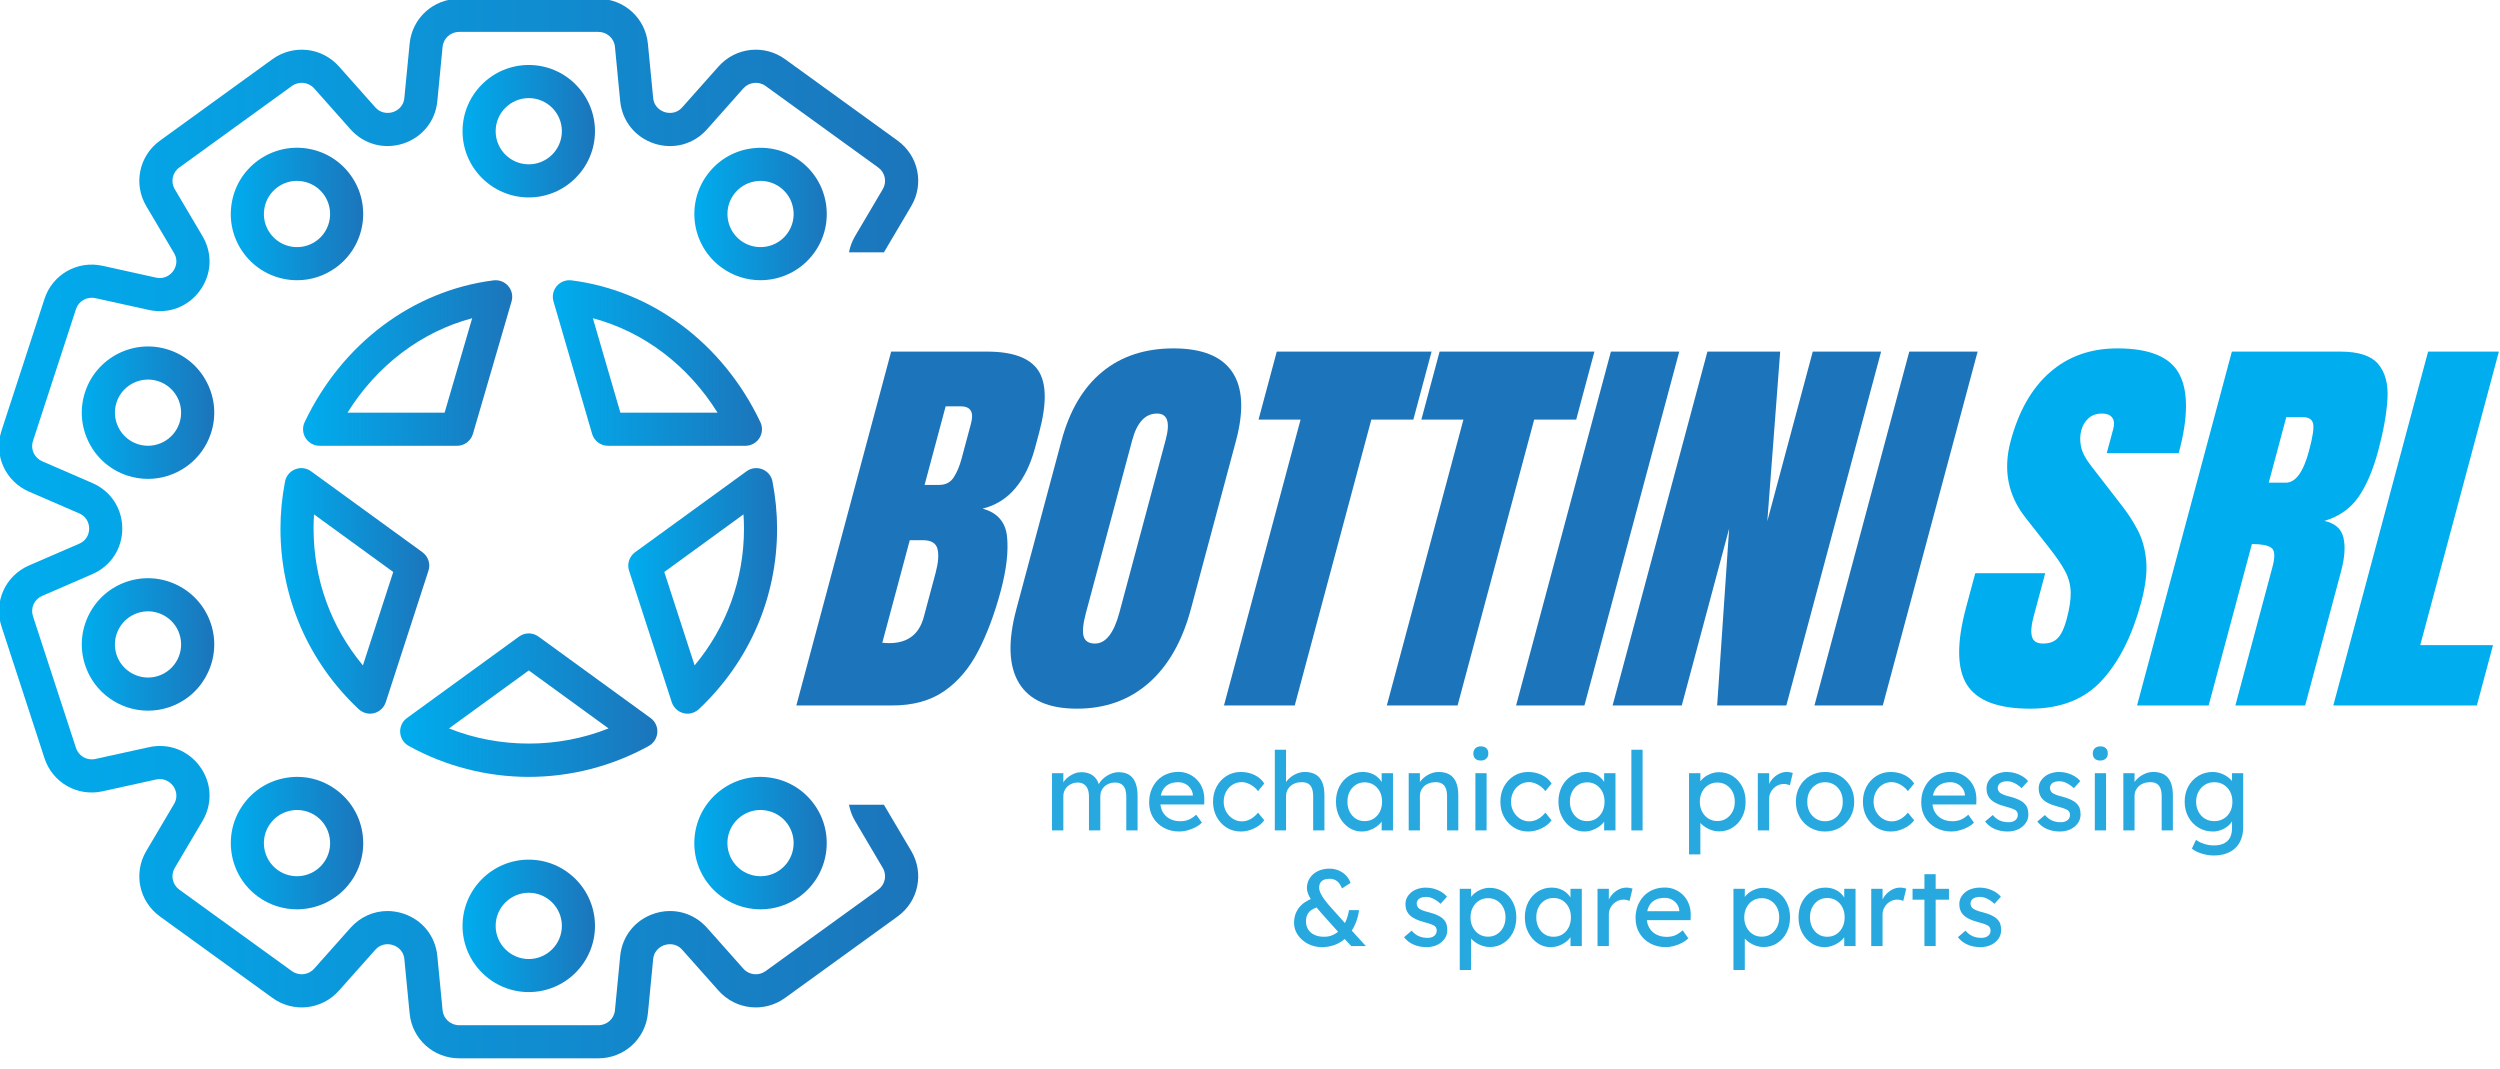 <?xml version="1.0" encoding="UTF-8"?> <!-- Generated by Pixelmator Pro 3.6.15 --> <svg xmlns="http://www.w3.org/2000/svg" width="690" height="295" viewBox="0 0 690 295"><g id="Layer-1"><g id="Gruppo"><g id="g1"><path id="Percorso" fill="#1c75bb" stroke="none" d="M 219.79 194.708 L 245.958 97.043 L 272.427 97.043 C 279.527 97.043 284.235 98.776 286.546 102.235 C 288.857 105.694 288.943 111.398 286.815 119.349 L 285.667 123.63 C 284.439 128.212 282.62 131.931 280.211 134.779 C 277.802 137.627 274.795 139.499 271.19 140.386 C 275.295 141.493 277.55 144.089 277.953 148.182 C 278.355 152.267 277.77 157.248 276.195 163.132 C 274.498 169.463 272.423 174.989 269.973 179.725 C 267.516 184.462 264.391 188.14 260.578 190.769 C 256.765 193.397 251.992 194.708 246.259 194.708 L 219.79 194.708 Z M 245.429 177.504 C 250.499 177.504 253.673 175.103 254.963 170.293 L 258.234 158.086 C 258.979 155.311 259.15 153.122 258.747 151.511 C 258.348 149.9 257.001 149.094 254.706 149.094 L 251.097 149.094 L 243.513 177.398 C 244.31 177.471 244.949 177.504 245.429 177.504 Z M 255.187 133.835 L 259.182 133.835 C 260.993 133.835 262.348 133.135 263.243 131.727 C 264.138 130.32 264.85 128.635 265.371 126.682 L 268.004 116.859 C 268.85 113.71 267.882 112.139 265.107 112.139 L 261.001 112.139 L 255.187 133.835 Z"></path><path id="path1" fill="#1c75bb" stroke="none" d="M 297.236 195.595 C 289.431 195.595 284.097 193.234 281.24 188.522 C 278.376 183.81 278.14 176.991 280.528 168.072 L 292.959 121.685 C 295.197 113.327 298.94 106.979 304.194 102.65 C 309.439 98.321 316.002 96.156 323.88 96.156 C 331.761 96.156 337.165 98.321 340.09 102.65 C 343.02 106.979 343.362 113.327 341.124 121.685 L 328.693 168.072 C 326.305 176.991 322.419 183.81 317.027 188.522 C 311.636 193.234 305.04 195.595 297.236 195.595 Z M 302.22 177.618 C 305.182 177.618 307.429 174.753 308.967 169.016 L 321.739 121.351 C 323.025 116.542 322.228 114.141 319.339 114.141 C 316.083 114.141 313.8 116.599 312.486 121.514 L 299.726 169.13 C 298.912 172.165 298.7 174.338 299.087 175.648 C 299.474 176.958 300.519 177.618 302.22 177.618 Z"></path><path id="path2" fill="#1c75bb" stroke="none" d="M 337.816 194.708 L 358.958 115.801 L 347.358 115.801 L 352.387 97.043 L 395.116 97.043 L 390.086 115.801 L 378.49 115.801 L 357.347 194.708 L 337.816 194.708 Z"></path><path id="path3" fill="#1c75bb" stroke="none" d="M 382.762 194.708 L 403.905 115.801 L 392.3 115.801 L 397.329 97.043 L 440.062 97.043 L 435.033 115.801 L 423.436 115.801 L 402.293 194.708 L 382.762 194.708 Z"></path><path id="path4" fill="#1c75bb" stroke="none" d="M 418.439 194.708 L 444.611 97.043 L 463.475 97.043 L 437.303 194.708 L 418.439 194.708 Z"></path><path id="path5" fill="#1c75bb" stroke="none" d="M 445.075 194.708 L 471.247 97.043 L 491.332 97.043 L 487.783 143.828 L 500.324 97.043 L 519.188 97.043 L 493.024 194.708 L 473.932 194.708 L 477.245 145.879 L 464.167 194.708 L 445.075 194.708 Z"></path><path id="path6" fill="#1c75bb" stroke="none" d="M 500.788 194.708 L 526.96 97.043 L 545.824 97.043 L 519.652 194.708 L 500.788 194.708 Z"></path><path id="path7" fill="#00adee" stroke="none" d="M 560.342 195.595 C 551.431 195.595 545.604 193.373 542.845 188.938 C 540.095 184.494 540.021 177.43 542.617 167.738 L 545.173 158.2 L 564.484 158.2 L 561.213 170.399 C 560.61 172.662 560.48 174.427 560.822 175.705 C 561.164 176.983 562.181 177.618 563.89 177.618 C 565.664 177.618 567.031 177.105 567.992 176.063 C 568.952 175.03 569.75 173.329 570.384 170.961 C 571.19 167.966 571.564 165.459 571.516 163.441 C 571.458 161.423 570.954 159.502 569.985 157.671 C 569.009 155.84 567.56 153.7 565.623 151.258 L 559.089 142.933 C 554.19 136.757 552.814 129.693 554.938 121.742 C 557.176 113.417 560.806 107.069 565.843 102.707 C 570.873 98.337 577.057 96.156 584.382 96.156 C 593.333 96.156 599.055 98.54 601.521 103.318 C 604.002 108.086 603.938 115.345 601.325 125.07 L 581.46 125.07 L 583.267 118.357 C 583.617 117.022 583.519 115.988 582.958 115.248 C 582.396 114.507 581.468 114.141 580.174 114.141 C 578.62 114.141 577.367 114.573 576.415 115.443 C 575.454 116.314 574.795 117.429 574.429 118.796 C 574.062 120.163 574.038 121.652 574.356 123.239 C 574.665 124.826 575.633 126.657 577.261 128.732 L 585.627 139.548 C 587.311 141.696 588.776 143.967 590.021 146.351 C 591.275 148.736 592.04 151.511 592.341 154.677 C 592.642 157.834 592.178 161.691 590.965 166.24 C 588.5 175.42 584.886 182.598 580.109 187.798 C 575.332 192.998 568.74 195.595 560.342 195.595 Z"></path><path id="path8" fill="#00adee" stroke="none" d="M 589.826 194.708 L 615.998 97.043 L 645.962 97.043 C 650.959 97.043 654.425 98.182 656.362 100.453 C 658.307 102.732 659.17 105.913 658.942 110.007 C 658.714 114.092 657.86 118.894 656.387 124.403 C 654.955 129.733 653.148 133.982 650.943 137.163 C 648.737 140.345 645.604 142.551 641.543 143.772 C 644.44 144.398 646.19 145.928 646.776 148.345 C 647.37 150.771 647.15 153.903 646.117 157.753 L 636.221 194.708 L 616.966 194.708 L 627.204 156.475 C 627.969 153.627 627.863 151.861 626.878 151.177 C 625.894 150.493 624.112 150.152 621.524 150.152 L 609.585 194.708 L 589.826 194.708 Z M 626.17 133.224 L 630.882 133.224 C 633.584 133.224 635.725 130.287 637.295 124.403 C 638.32 120.595 638.695 118.096 638.418 116.908 C 638.141 115.728 637.189 115.134 635.562 115.134 L 631.013 115.134 L 626.17 133.224 Z"></path><path id="path9" fill="#00adee" stroke="none" d="M 643.993 194.708 L 670.156 97.043 L 689.688 97.043 L 667.984 178.065 L 688.068 178.065 L 683.609 194.708 L 643.993 194.708 Z"></path></g><g id="g2"><linearGradient id="linearGradient1" x1="-0.274" y1="-8.674" x2="253.429" y2="-8.674" gradientUnits="userSpaceOnUse"><stop offset="0" stop-color="#00adee" stop-opacity="1"></stop><stop offset="1" stop-color="#1c75bb" stop-opacity="1"></stop></linearGradient><path id="path10" fill="url(#linearGradient1)" stroke="none" d="M 243.96 222.112 L 234.317 222.112 C 234.614 223.642 235.147 225.148 235.985 226.564 L 243.639 239.54 C 244.851 241.566 244.302 244.146 242.381 245.545 L 211.327 268.01 C 209.382 269.422 206.729 269.13 205.162 267.351 L 195.14 256.08 C 191.445 251.93 185.867 250.424 180.585 252.145 C 175.324 253.863 171.711 258.355 171.174 263.852 L 169.725 278.826 C 169.501 281.19 167.52 282.96 165.135 282.96 L 126.74 282.96 C 124.356 282.96 122.386 281.19 122.154 278.826 L 120.702 263.852 C 120.169 258.355 116.56 253.863 111.294 252.145 C 109.85 251.677 108.377 251.442 106.94 251.442 C 103.099 251.442 99.421 253.069 96.735 256.08 L 86.725 267.335 C 85.147 269.13 82.478 269.422 80.545 268.01 L 49.494 245.545 C 47.573 244.146 47.028 241.566 48.237 239.54 L 55.903 226.564 C 58.714 221.803 58.442 216.057 55.195 211.578 C 51.935 207.085 46.528 205.022 41.095 206.227 L 26.333 209.474 C 24.002 209.995 21.695 208.668 20.962 206.414 L 9.093 170.057 C 8.36 167.807 9.459 165.41 11.636 164.467 L 25.487 158.453 C 30.585 156.251 33.747 151.43 33.747 145.879 C 33.747 140.345 30.585 135.52 25.487 133.318 L 11.636 127.312 C 9.459 126.348 8.36 123.96 9.093 121.718 L 20.962 85.345 C 21.695 83.09 23.998 81.764 26.333 82.293 L 41.095 85.544 C 46.516 86.744 51.927 84.681 55.195 80.181 C 58.442 75.701 58.714 69.952 55.903 65.195 L 48.237 52.227 C 47.028 50.197 47.573 47.609 49.494 46.225 L 80.545 23.748 C 82.485 22.336 85.138 22.637 86.725 24.411 L 96.735 35.686 C 100.43 39.829 106.008 41.326 111.294 39.621 C 116.56 37.904 120.169 33.408 120.702 27.915 L 122.154 12.928 C 122.386 10.577 124.356 8.798 126.74 8.798 L 165.135 8.798 C 167.52 8.798 169.501 10.577 169.725 12.928 L 171.174 27.915 C 171.711 33.408 175.324 37.904 180.585 39.621 C 185.887 41.338 191.445 39.837 195.14 35.686 L 205.15 24.411 C 206.729 22.637 209.39 22.336 211.327 23.748 L 242.381 46.225 C 244.302 47.609 244.851 50.197 243.639 52.227 L 235.985 65.195 C 235.147 66.611 234.614 68.116 234.317 69.646 L 243.964 69.646 L 251.508 56.874 C 255.125 50.758 253.506 42.998 247.744 38.815 L 216.682 16.334 C 210.94 12.184 203.042 13.042 198.326 18.336 L 188.308 29.611 C 186.453 31.707 184.101 31.153 183.421 30.926 C 182.738 30.71 180.54 29.782 180.272 27.023 L 178.815 12.045 C 178.132 4.977 172.24 -0.34 165.135 -0.34 L 126.74 -0.34 C 119.627 -0.34 113.744 4.977 113.06 12.045 L 111.603 27.023 C 111.343 29.782 109.138 30.71 108.462 30.926 C 107.787 31.153 105.435 31.707 103.571 29.611 L 93.549 18.336 C 88.841 13.042 80.948 12.184 75.194 16.334 L 44.143 38.824 C 38.377 42.998 36.754 50.758 40.367 56.874 L 48.029 69.842 C 49.437 72.222 48.208 74.248 47.793 74.818 C 47.378 75.4 45.795 77.223 43.057 76.621 L 28.302 73.358 C 21.352 71.828 14.46 75.771 12.275 82.508 L 0.414 118.881 C -1.792 125.628 1.467 132.85 7.998 135.686 L 21.849 141.688 C 24.405 142.803 24.612 145.183 24.612 145.879 C 24.612 146.583 24.405 148.964 21.849 150.07 L 7.998 156.072 C 1.467 158.908 -1.792 166.131 0.414 172.893 L 12.275 209.25 C 14.46 215.997 21.373 219.939 28.302 218.397 L 43.057 215.146 C 45.815 214.548 47.378 216.367 47.793 216.94 C 48.208 217.506 49.437 219.537 48.029 221.917 L 40.367 234.881 C 36.754 241.009 38.377 248.772 44.143 252.943 L 75.194 275.42 C 80.939 279.583 88.841 278.72 93.549 273.41 L 103.571 262.155 C 105.435 260.056 107.787 260.621 108.462 260.829 C 109.138 261.057 111.343 261.98 111.603 264.739 L 113.06 279.713 C 113.744 286.777 119.627 292.095 126.74 292.095 L 165.135 292.095 C 172.24 292.095 178.132 286.777 178.815 279.713 L 180.272 264.739 C 180.54 261.98 182.738 261.057 183.421 260.829 C 184.101 260.621 186.453 260.056 188.308 262.155 L 198.326 273.427 C 203.042 278.72 210.936 279.583 216.682 275.42 L 247.744 252.943 C 253.506 248.772 255.125 241.009 251.508 234.881 L 243.96 222.112 Z"></path><linearGradient id="linearGradient2" x1="77.407" y1="120.619" x2="118.48" y2="120.619" gradientUnits="userSpaceOnUse"><stop offset="0" stop-color="#00adee" stop-opacity="1"></stop><stop offset="1" stop-color="#1c75bb" stop-opacity="1"></stop></linearGradient><path id="path11" fill="url(#linearGradient2)" stroke="none" d="M 116.6 152.418 L 85.838 130.067 C 84.577 129.143 82.933 128.952 81.468 129.518 C 80.024 130.095 78.958 131.369 78.669 132.903 C 77.827 137.277 77.407 141.66 77.407 145.879 C 77.407 164.91 85.065 182.61 98.985 195.724 C 99.852 196.53 100.975 196.974 102.131 196.974 C 102.505 196.974 102.888 196.921 103.262 196.828 C 104.768 196.437 105.98 195.297 106.468 193.816 L 118.252 157.521 C 118.87 155.649 118.203 153.59 116.6 152.418 M 100.161 183.652 C 91.332 173.032 86.546 159.868 86.546 145.879 C 86.546 144.598 86.583 143.291 86.668 141.977 L 108.535 157.867 L 100.161 183.652 Z"></path><linearGradient id="linearGradient3" x1="152.574" y1="68.865" x2="210.305" y2="68.865" gradientUnits="userSpaceOnUse"><stop offset="0" stop-color="#00adee" stop-opacity="1"></stop><stop offset="1" stop-color="#1c75bb" stop-opacity="1"></stop></linearGradient><path id="path12" fill="url(#linearGradient3)" stroke="none" d="M 153.669 78.948 C 152.668 80.12 152.326 81.707 152.761 83.18 L 163.418 119.736 C 163.988 121.689 165.774 123.04 167.805 123.04 L 205.736 123.04 C 207.307 123.04 208.759 122.226 209.605 120.908 C 210.432 119.581 210.545 117.913 209.858 116.497 C 199.559 94.833 180.06 80.21 157.722 77.377 C 156.159 77.198 154.67 77.776 153.669 78.948 M 198.037 113.893 L 171.223 113.893 L 163.63 87.827 C 177.635 91.546 189.895 100.823 198.037 113.893"></path><linearGradient id="linearGradient4" x1="83.645" y1="68.865" x2="141.372" y2="68.865" gradientUnits="userSpaceOnUse"><stop offset="0" stop-color="#00adee" stop-opacity="1"></stop><stop offset="1" stop-color="#1c75bb" stop-opacity="1"></stop></linearGradient><path id="path13" fill="url(#linearGradient4)" stroke="none" d="M 84.085 116.501 C 83.421 117.917 83.511 119.581 84.349 120.908 C 85.195 122.23 86.644 123.04 88.215 123.04 L 126.138 123.04 C 128.18 123.04 129.963 121.693 130.532 119.74 L 141.193 83.18 C 141.616 81.711 141.283 80.12 140.282 78.952 C 139.277 77.768 137.767 77.198 136.229 77.377 C 113.89 80.214 94.391 94.838 84.085 116.501 M 130.321 87.827 L 122.712 113.897 L 95.905 113.897 C 104.047 100.827 116.307 91.546 130.321 87.827"></path><linearGradient id="linearGradient5" x1="110.44" y1="166.192" x2="181.436" y2="166.192" gradientUnits="userSpaceOnUse"><stop offset="0" stop-color="#00adee" stop-opacity="1"></stop><stop offset="1" stop-color="#1c75bb" stop-opacity="1"></stop></linearGradient><path id="path14" fill="url(#linearGradient5)" stroke="none" d="M 179.556 198.174 L 148.627 175.697 C 147.032 174.525 144.855 174.525 143.252 175.697 L 112.32 198.174 C 111.058 199.086 110.35 200.587 110.448 202.15 C 110.545 203.7 111.424 205.099 112.792 205.865 C 122.907 211.464 134.365 214.422 145.942 214.422 C 157.51 214.422 168.968 211.464 179.084 205.865 C 180.451 205.099 181.33 203.7 181.427 202.15 C 181.529 200.587 180.825 199.086 179.556 198.174 M 123.916 201.043 L 145.942 185.043 L 167.959 201.043 C 154.01 206.622 137.881 206.622 123.916 201.043"></path><linearGradient id="linearGradient6" x1="173.395" y1="120.619" x2="214.476" y2="120.619" gradientUnits="userSpaceOnUse"><stop offset="0" stop-color="#00adee" stop-opacity="1"></stop><stop offset="1" stop-color="#1c75bb" stop-opacity="1"></stop></linearGradient><path id="path15" fill="url(#linearGradient6)" stroke="none" d="M 214.476 145.879 C 214.476 141.643 214.049 137.277 213.207 132.903 C 212.93 131.369 211.856 130.095 210.411 129.518 C 208.955 128.952 207.302 129.143 206.045 130.075 L 175.279 152.418 C 173.684 153.59 173.005 155.649 173.623 157.521 L 185.407 193.816 C 185.896 195.297 187.108 196.437 188.622 196.828 C 188.996 196.921 189.378 196.974 189.753 196.974 C 190.908 196.974 192.035 196.53 192.89 195.724 C 206.81 182.61 214.476 164.91 214.476 145.879 M 183.34 157.867 L 205.199 141.969 C 205.292 143.291 205.341 144.598 205.341 145.879 C 205.341 159.868 200.552 173.032 191.714 183.652 L 183.34 157.867 Z"></path><linearGradient id="linearGradient7" x1="127.66" y1="9.6" x2="164.216" y2="9.6" gradientUnits="userSpaceOnUse"><stop offset="0" stop-color="#00adee" stop-opacity="1"></stop><stop offset="1" stop-color="#1c75bb" stop-opacity="1"></stop></linearGradient><path id="path16" fill="url(#linearGradient7)" stroke="none" d="M 145.938 54.489 C 156.013 54.489 164.216 46.298 164.216 36.215 C 164.216 26.132 156.013 17.933 145.938 17.933 C 135.863 17.933 127.66 26.132 127.66 36.215 C 127.66 46.298 135.863 54.489 145.938 54.489 M 145.938 27.076 C 150.979 27.076 155.077 31.174 155.077 36.215 C 155.077 41.253 150.979 45.354 145.938 45.354 C 140.896 45.354 136.799 41.253 136.799 36.215 C 136.799 31.174 140.896 27.076 145.938 27.076"></path><linearGradient id="linearGradient8" x1="63.695" y1="31.906" x2="100.243" y2="31.906" gradientUnits="userSpaceOnUse"><stop offset="0" stop-color="#00adee" stop-opacity="1"></stop><stop offset="1" stop-color="#1c75bb" stop-opacity="1"></stop></linearGradient><path id="path17" fill="url(#linearGradient8)" stroke="none" d="M 82.005 77.345 C 85.728 77.345 89.484 76.193 92.715 73.845 C 100.873 67.925 102.68 56.479 96.76 48.325 C 93.895 44.374 89.663 41.778 84.838 41.005 C 80.016 40.24 75.186 41.412 71.231 44.28 C 67.275 47.145 64.692 51.377 63.923 56.21 C 63.166 61.024 64.313 65.854 67.194 69.809 C 70.759 74.725 76.35 77.345 82.005 77.345 M 72.948 57.639 C 73.322 55.226 74.632 53.11 76.602 51.67 C 78.185 50.518 80.036 49.924 81.957 49.924 C 82.432 49.924 82.921 49.96 83.405 50.042 C 85.814 50.424 87.93 51.718 89.366 53.696 L 89.366 53.696 C 92.328 57.777 91.421 63.498 87.348 66.464 C 83.267 69.427 77.542 68.515 74.583 64.438 C 73.143 62.46 72.573 60.04 72.948 57.639"></path><linearGradient id="linearGradient9" x1="22.569" y1="85.064" x2="59.137" y2="85.064" gradientUnits="userSpaceOnUse"><stop offset="0" stop-color="#00adee" stop-opacity="1"></stop><stop offset="1" stop-color="#1c75bb" stop-opacity="1"></stop></linearGradient><path id="path18" fill="url(#linearGradient9)" stroke="none" d="M 46.499 96.522 C 36.912 93.397 26.585 98.679 23.469 108.249 C 21.963 112.892 22.362 117.84 24.571 122.19 C 26.789 126.547 30.565 129.766 35.204 131.28 C 37.075 131.874 38.972 132.175 40.835 132.175 C 48.538 132.175 55.72 127.26 58.234 119.54 C 59.74 114.902 59.353 109.946 57.127 105.596 C 54.922 101.25 51.138 98.024 46.499 96.522 M 49.535 116.717 C 47.98 121.506 42.821 124.135 38.027 122.584 C 33.242 121.03 30.614 115.854 32.16 111.073 C 33.421 107.212 37.006 104.762 40.868 104.762 C 41.791 104.762 42.731 104.908 43.675 105.205 C 48.469 106.768 51.097 111.932 49.535 116.717"></path><linearGradient id="linearGradient10" x1="22.573" y1="149.033" x2="59.137" y2="149.033" gradientUnits="userSpaceOnUse"><stop offset="0" stop-color="#00adee" stop-opacity="1"></stop><stop offset="1" stop-color="#1c75bb" stop-opacity="1"></stop></linearGradient><path id="path19" fill="url(#linearGradient10)" stroke="none" d="M 35.204 160.479 C 30.565 161.993 26.789 165.223 24.571 169.569 C 22.362 173.915 21.963 178.875 23.477 183.522 C 25.983 191.232 33.169 196.148 40.876 196.148 C 42.731 196.148 44.632 195.855 46.495 195.245 C 51.146 193.731 54.922 190.516 57.127 186.158 C 59.349 181.812 59.74 176.865 58.234 172.218 C 55.109 162.635 44.79 157.366 35.204 160.479 M 43.675 186.553 C 38.894 188.112 33.723 185.475 32.16 180.694 C 30.606 175.893 33.242 170.737 38.027 169.174 C 38.963 168.873 39.907 168.727 40.847 168.727 C 44.697 168.727 48.294 171.193 49.535 175.042 C 51.097 179.835 48.469 184.999 43.675 186.553"></path><linearGradient id="linearGradient11" x1="63.703" y1="205.547" x2="100.251" y2="205.547" gradientUnits="userSpaceOnUse"><stop offset="0" stop-color="#00adee" stop-opacity="1"></stop><stop offset="1" stop-color="#1c75bb" stop-opacity="1"></stop></linearGradient><path id="path20" fill="url(#linearGradient11)" stroke="none" d="M 92.715 217.921 C 88.768 215.04 83.942 213.88 79.116 214.654 C 74.29 215.419 70.059 218.015 67.194 221.958 C 61.262 230.112 63.072 241.558 71.231 247.487 C 74.461 249.838 78.217 250.974 81.957 250.974 C 87.596 250.974 93.187 248.358 96.76 243.442 C 99.624 239.495 100.788 234.665 100.019 229.831 C 99.254 225.017 96.666 220.79 92.715 217.921 M 89.366 238.071 C 86.404 242.148 80.679 243.06 76.602 240.097 C 72.525 237.131 71.613 231.406 74.583 227.329 C 76.016 225.351 78.14 224.057 80.54 223.675 C 81.033 223.589 81.513 223.565 81.997 223.565 C 83.91 223.565 85.773 224.159 87.348 225.298 C 89.325 226.751 90.615 228.859 90.998 231.272 C 91.38 233.685 90.811 236.093 89.366 238.071"></path><linearGradient id="linearGradient12" x1="127.66" y1="228.928" x2="164.216" y2="228.928" gradientUnits="userSpaceOnUse"><stop offset="0" stop-color="#00adee" stop-opacity="1"></stop><stop offset="1" stop-color="#1c75bb" stop-opacity="1"></stop></linearGradient><path id="path21" fill="url(#linearGradient12)" stroke="none" d="M 145.938 237.261 C 135.863 237.261 127.66 245.468 127.66 255.539 C 127.66 265.622 135.863 273.817 145.938 273.817 C 156.013 273.817 164.216 265.622 164.216 255.539 C 164.216 245.468 156.013 237.261 145.938 237.261 M 145.938 264.69 C 140.896 264.69 136.799 260.58 136.799 255.539 C 136.799 250.502 140.896 246.404 145.938 246.404 C 150.979 246.404 155.077 250.502 155.077 255.539 C 155.077 260.58 150.979 264.69 145.938 264.69"></path><linearGradient id="linearGradient13" x1="191.629" y1="205.539" x2="228.181" y2="205.539" gradientUnits="userSpaceOnUse"><stop offset="0" stop-color="#00adee" stop-opacity="1"></stop><stop offset="1" stop-color="#1c75bb" stop-opacity="1"></stop></linearGradient><path id="path22" fill="url(#linearGradient13)" stroke="none" d="M 212.767 214.654 C 207.941 213.873 203.115 215.04 199.16 217.921 C 195.217 220.79 192.621 225.017 191.856 229.831 C 191.095 234.665 192.255 239.495 195.116 243.442 C 198.693 248.358 204.279 250.974 209.931 250.974 C 213.654 250.974 217.414 249.838 220.653 247.487 C 228.807 241.558 230.622 230.104 224.689 221.958 C 221.825 218.015 217.593 215.419 212.767 214.654 M 215.282 240.097 C 211.205 243.06 205.484 242.148 202.513 238.071 C 201.081 236.093 200.503 233.685 200.869 231.272 C 201.26 228.859 202.562 226.735 204.531 225.298 C 206.505 223.882 208.918 223.272 211.335 223.675 C 213.744 224.057 215.859 225.351 217.308 227.329 C 220.262 231.406 219.359 237.131 215.282 240.097"></path><linearGradient id="linearGradient14" x1="191.641" y1="31.931" x2="228.189" y2="31.931" gradientUnits="userSpaceOnUse"><stop offset="0" stop-color="#00adee" stop-opacity="1"></stop><stop offset="1" stop-color="#1c75bb" stop-opacity="1"></stop></linearGradient><path id="path23" fill="url(#linearGradient14)" stroke="none" d="M 220.653 44.28 C 216.702 41.412 211.88 40.264 207.038 41.017 C 202.22 41.778 197.993 44.374 195.132 48.325 C 189.2 56.471 191.006 67.925 199.16 73.845 C 202.399 76.205 206.159 77.337 209.886 77.337 C 215.538 77.337 221.117 74.725 224.689 69.809 C 227.562 65.866 228.718 61.024 227.961 56.198 C 227.196 51.389 224.6 47.145 220.653 44.28 M 217.3 64.438 C 214.346 68.515 208.613 69.427 204.531 66.464 C 200.467 63.498 199.559 57.777 202.509 53.696 C 203.95 51.718 206.074 50.424 208.478 50.042 C 208.967 49.96 209.443 49.924 209.923 49.924 C 211.831 49.924 213.695 50.526 215.282 51.67 C 217.255 53.118 218.553 55.218 218.927 57.639 C 219.318 60.04 218.732 62.453 217.3 64.438"></path></g><g id="g3"><g id="g4"><path id="path24" fill="#27a9e0" stroke="none" d="M 290.355 229.196 L 290.355 213.4 L 293.48 213.4 L 293.48 216.765 L 292.91 217.128 C 293.073 216.607 293.325 216.102 293.675 215.626 C 294.033 215.138 294.465 214.715 294.978 214.345 C 295.49 213.974 296.043 213.681 296.63 213.453 C 297.223 213.229 297.826 213.124 298.444 213.124 C 299.356 213.124 300.145 213.283 300.82 213.583 C 301.504 213.877 302.057 214.328 302.513 214.926 C 302.953 215.537 303.27 216.277 303.473 217.18 L 302.985 217.067 L 303.197 216.554 C 303.425 216.094 303.726 215.659 304.125 215.244 C 304.507 214.829 304.963 214.467 305.459 214.149 C 305.955 213.832 306.484 213.583 307.046 213.4 C 307.607 213.213 308.169 213.124 308.706 213.124 C 309.894 213.124 310.871 213.364 311.644 213.848 C 312.409 214.328 312.987 215.06 313.385 216.041 C 313.776 217.03 313.972 218.251 313.972 219.715 L 313.972 229.196 L 310.854 229.196 L 310.854 219.89 C 310.854 218.991 310.725 218.259 310.505 217.685 C 310.269 217.111 309.927 216.684 309.455 216.403 C 308.999 216.118 308.405 215.98 307.681 215.98 C 307.119 215.98 306.598 216.078 306.102 216.269 C 305.614 216.464 305.182 216.729 304.825 217.067 C 304.475 217.408 304.182 217.799 303.978 218.259 C 303.783 218.706 303.685 219.203 303.685 219.744 L 303.685 229.196 L 300.552 229.196 L 300.552 219.83 C 300.552 219.016 300.438 218.32 300.186 217.746 C 299.958 217.172 299.6 216.737 299.136 216.436 C 298.68 216.139 298.119 215.98 297.46 215.98 C 296.898 215.98 296.377 216.078 295.897 216.269 C 295.409 216.464 294.994 216.721 294.619 217.046 C 294.269 217.384 293.993 217.77 293.789 218.222 C 293.586 218.674 293.48 219.158 293.48 219.691 L 293.48 229.196 L 290.355 229.196 Z"></path><path id="path25" fill="#27a9e0" stroke="none" d="M 325.503 229.498 C 323.867 229.498 322.427 229.143 321.182 228.452 C 319.929 227.764 318.944 226.82 318.227 225.607 C 317.52 224.407 317.162 223.028 317.162 221.457 C 317.162 220.22 317.365 219.089 317.764 218.063 C 318.171 217.038 318.716 216.147 319.432 215.394 C 320.148 214.645 321.003 214.06 321.995 213.657 C 322.98 213.25 324.062 213.038 325.226 213.038 C 326.244 213.038 327.204 213.229 328.091 213.62 C 328.962 214.019 329.743 214.548 330.378 215.228 C 331.037 215.915 331.542 216.721 331.883 217.657 C 332.25 218.584 332.396 219.602 332.388 220.704 L 332.363 222.031 L 319.457 222.031 L 318.748 219.565 L 329.678 219.565 L 329.23 220.078 L 329.23 219.353 C 329.165 218.69 328.945 218.1 328.555 217.579 C 328.18 217.055 327.7 216.639 327.115 216.342 C 326.537 216.041 325.91 215.891 325.226 215.891 C 324.144 215.891 323.225 216.102 322.492 216.509 C 321.743 216.916 321.19 217.526 320.799 218.32 C 320.417 219.105 320.229 220.086 320.229 221.245 C 320.229 222.348 320.466 223.312 320.921 224.126 C 321.393 224.928 322.028 225.562 322.875 225.998 C 323.721 226.446 324.698 226.661 325.788 226.661 C 326.577 226.661 327.302 226.527 327.977 226.279 C 328.652 226.014 329.369 225.546 330.158 224.859 L 331.729 227.056 C 331.24 227.536 330.662 227.959 329.963 228.322 C 329.271 228.675 328.539 228.964 327.774 229.176 C 327 229.392 326.244 229.498 325.503 229.498 Z"></path><path id="path26" fill="#27a9e0" stroke="none" d="M 342.463 229.498 C 341.006 229.498 339.688 229.135 338.532 228.407 C 337.385 227.682 336.465 226.702 335.798 225.457 C 335.13 224.22 334.797 222.816 334.797 221.278 C 334.797 219.732 335.13 218.336 335.798 217.099 C 336.465 215.854 337.385 214.873 338.532 214.149 C 339.688 213.425 341.006 213.062 342.463 213.062 C 343.87 213.062 345.148 213.356 346.304 213.921 C 347.451 214.495 348.33 215.272 348.932 216.253 L 347.223 218.357 C 346.898 217.897 346.483 217.482 345.987 217.099 C 345.474 216.713 344.945 216.412 344.391 216.2 C 343.822 215.98 343.285 215.862 342.764 215.862 C 341.804 215.862 340.941 216.102 340.192 216.57 C 339.443 217.038 338.841 217.693 338.402 218.507 C 337.954 219.337 337.743 220.253 337.743 221.278 C 337.743 222.303 337.97 223.215 338.435 224.037 C 338.89 224.838 339.5 225.493 340.274 225.978 C 341.03 226.458 341.869 226.694 342.796 226.694 C 343.333 226.694 343.87 226.608 344.383 226.421 C 344.88 226.246 345.384 225.978 345.865 225.607 C 346.345 225.245 346.792 224.806 347.223 224.293 L 348.932 226.397 C 348.29 227.296 347.378 228.037 346.182 228.622 C 344.985 229.205 343.74 229.498 342.463 229.498 Z"></path><path id="path27" fill="#27a9e0" stroke="none" d="M 351.846 229.196 L 351.846 206.931 L 354.946 206.931 L 354.946 216.639 L 354.409 217.005 C 354.613 216.306 354.995 215.659 355.581 215.069 C 356.159 214.474 356.851 213.99 357.656 213.62 C 358.462 213.25 359.276 213.062 360.122 213.062 C 361.327 213.062 362.328 213.303 363.133 213.771 C 363.939 214.247 364.541 214.963 364.94 215.927 C 365.347 216.88 365.542 218.1 365.542 219.565 L 365.542 229.196 L 362.433 229.196 L 362.433 219.768 C 362.433 218.869 362.311 218.125 362.083 217.535 C 361.839 216.94 361.473 216.509 360.969 216.245 C 360.472 215.968 359.838 215.854 359.105 215.891 C 358.503 215.891 357.941 215.988 357.445 216.184 C 356.94 216.375 356.509 216.631 356.135 216.977 C 355.76 217.315 355.475 217.71 355.264 218.169 C 355.052 218.621 354.946 219.105 354.946 219.626 L 354.946 229.196 L 353.417 229.196 C 353.156 229.196 352.888 229.196 352.627 229.196 C 352.367 229.196 352.115 229.196 351.846 229.196 Z"></path><path id="path28" fill="#27a9e0" stroke="none" d="M 375.829 229.498 C 374.527 229.498 373.338 229.135 372.264 228.407 C 371.19 227.682 370.327 226.702 369.685 225.457 C 369.05 224.22 368.724 222.816 368.724 221.245 C 368.724 219.662 369.058 218.259 369.709 217.022 C 370.36 215.785 371.239 214.82 372.362 214.125 C 373.469 213.417 374.722 213.062 376.097 213.062 C 376.927 213.062 377.676 213.189 378.351 213.425 C 379.035 213.665 379.637 213.999 380.142 214.434 C 380.655 214.865 381.07 215.362 381.403 215.927 C 381.729 216.481 381.948 217.083 382.022 217.73 L 381.338 217.482 L 381.338 213.4 L 384.463 213.4 L 384.463 229.196 L 381.338 229.196 L 381.338 225.432 L 382.054 225.221 C 381.932 225.758 381.68 226.287 381.314 226.8 C 380.948 227.312 380.467 227.772 379.897 228.171 C 379.328 228.57 378.701 228.896 378.002 229.135 C 377.326 229.371 376.602 229.498 375.829 229.498 Z M 376.634 226.633 C 377.578 226.633 378.408 226.405 379.133 225.945 C 379.857 225.485 380.427 224.838 380.842 224.037 C 381.248 223.215 381.452 222.295 381.452 221.245 C 381.452 220.228 381.248 219.309 380.842 218.507 C 380.427 217.71 379.857 217.075 379.133 216.615 C 378.408 216.155 377.578 215.927 376.634 215.927 C 375.723 215.927 374.901 216.155 374.193 216.615 C 373.477 217.075 372.907 217.71 372.5 218.507 C 372.093 219.309 371.89 220.228 371.89 221.245 C 371.89 222.295 372.093 223.215 372.5 224.037 C 372.907 224.838 373.477 225.485 374.193 225.945 C 374.901 226.405 375.723 226.633 376.634 226.633 Z"></path><path id="path29" fill="#27a9e0" stroke="none" d="M 388.8 229.196 L 388.8 213.4 L 391.893 213.4 L 391.893 216.639 L 391.356 217.005 C 391.551 216.306 391.934 215.659 392.528 215.069 C 393.114 214.474 393.797 213.99 394.595 213.62 C 395.4 213.25 396.231 213.062 397.061 213.062 C 398.281 213.062 399.274 213.303 400.08 213.771 C 400.877 214.247 401.479 214.963 401.887 215.927 C 402.285 216.88 402.489 218.1 402.489 219.565 L 402.489 229.196 L 399.388 229.196 L 399.388 219.768 C 399.388 218.869 399.266 218.125 399.022 217.535 C 398.778 216.94 398.412 216.509 397.907 216.245 C 397.411 215.968 396.792 215.854 396.043 215.891 C 395.441 215.891 394.896 215.988 394.391 216.184 C 393.895 216.375 393.448 216.631 393.081 216.977 C 392.715 217.315 392.414 217.71 392.21 218.169 C 391.999 218.621 391.893 219.105 391.893 219.626 L 391.893 229.196 L 390.355 229.196 C 390.102 229.196 389.834 229.196 389.574 229.196 C 389.321 229.196 389.053 229.196 388.8 229.196 Z"></path><path id="path30" fill="#27a9e0" stroke="none" d="M 408.714 209.909 C 408.047 209.909 407.542 209.743 407.176 209.397 C 406.81 209.051 406.639 208.566 406.639 207.948 C 406.639 207.366 406.826 206.898 407.201 206.536 C 407.567 206.174 408.063 205.995 408.714 205.995 C 409.365 205.995 409.886 206.162 410.244 206.508 C 410.603 206.853 410.781 207.33 410.781 207.948 C 410.781 208.53 410.603 209.01 410.236 209.36 C 409.854 209.722 409.349 209.909 408.714 209.909 Z M 407.209 229.196 L 407.209 213.4 L 410.301 213.4 L 410.301 229.196 L 407.209 229.196 Z"></path><path id="path31" fill="#27a9e0" stroke="none" d="M 421.76 229.498 C 420.303 229.498 419.001 229.135 417.837 228.407 C 416.69 227.682 415.778 226.702 415.095 225.457 C 414.435 224.22 414.102 222.816 414.102 221.278 C 414.102 219.732 414.435 218.336 415.095 217.099 C 415.778 215.854 416.69 214.873 417.837 214.149 C 419.001 213.425 420.303 213.062 421.76 213.062 C 423.167 213.062 424.453 213.356 425.609 213.921 C 426.756 214.495 427.635 215.272 428.237 216.253 L 426.521 218.357 C 426.195 217.897 425.788 217.482 425.283 217.099 C 424.779 216.713 424.25 216.412 423.688 216.2 C 423.135 215.98 422.59 215.862 422.069 215.862 C 421.1 215.862 420.246 216.102 419.497 216.57 C 418.748 217.038 418.146 217.693 417.707 218.507 C 417.268 219.337 417.048 220.253 417.048 221.278 C 417.048 222.303 417.275 223.215 417.74 224.037 C 418.195 224.838 418.805 225.493 419.57 225.978 C 420.335 226.458 421.174 226.694 422.101 226.694 C 422.638 226.694 423.159 226.608 423.68 226.421 C 424.193 226.246 424.689 225.978 425.17 225.607 C 425.65 225.245 426.097 224.806 426.521 224.293 L 428.237 226.397 C 427.595 227.296 426.675 228.037 425.479 228.622 C 424.29 229.205 423.045 229.498 421.76 229.498 Z"></path><path id="path32" fill="#27a9e0" stroke="none" d="M 437.238 229.498 C 435.936 229.498 434.74 229.135 433.674 228.407 C 432.591 227.682 431.729 226.702 431.102 225.457 C 430.459 224.22 430.125 222.816 430.125 221.245 C 430.125 219.662 430.459 218.259 431.11 217.022 C 431.761 215.785 432.648 214.82 433.763 214.125 C 434.87 213.417 436.115 213.062 437.498 213.062 C 438.329 213.062 439.085 213.189 439.769 213.425 C 440.436 213.665 441.039 213.999 441.543 214.434 C 442.056 214.865 442.487 215.362 442.812 215.927 C 443.155 216.481 443.358 217.083 443.431 217.73 L 442.74 217.482 L 442.74 213.4 L 445.873 213.4 L 445.873 229.196 L 442.74 229.196 L 442.74 225.432 L 443.464 225.221 C 443.342 225.758 443.098 226.287 442.715 226.8 C 442.357 227.312 441.885 227.772 441.315 228.171 C 440.745 228.57 440.111 228.896 439.419 229.135 C 438.728 229.371 437.995 229.498 437.238 229.498 Z M 438.052 226.633 C 438.988 226.633 439.826 226.405 440.534 225.945 C 441.258 225.485 441.828 224.838 442.243 224.037 C 442.65 223.215 442.853 222.295 442.853 221.245 C 442.853 220.228 442.65 219.309 442.243 218.507 C 441.828 217.71 441.258 217.075 440.534 216.615 C 439.826 216.155 438.988 215.927 438.052 215.927 C 437.124 215.927 436.302 216.155 435.594 216.615 C 434.878 217.075 434.317 217.71 433.902 218.507 C 433.495 219.309 433.291 220.228 433.291 221.245 C 433.291 222.295 433.495 223.215 433.902 224.037 C 434.317 224.838 434.878 225.485 435.594 225.945 C 436.302 226.405 437.124 226.633 438.052 226.633 Z"></path><path id="path33" fill="#27a9e0" stroke="none" d="M 450.259 229.196 L 450.259 206.931 L 453.359 206.931 L 453.359 229.196 L 450.259 229.196 Z"></path><path id="path34" fill="#27a9e0" stroke="none" d="M 466.177 235.812 L 466.177 213.4 L 469.302 213.4 L 469.302 217.005 L 468.822 216.737 C 468.936 216.139 469.286 215.553 469.847 215.008 C 470.409 214.45 471.084 213.999 471.906 213.657 C 472.72 213.303 473.558 213.124 474.421 213.124 C 475.837 213.124 477.098 213.478 478.205 214.177 C 479.312 214.882 480.182 215.846 480.825 217.067 C 481.476 218.291 481.786 219.691 481.786 221.278 C 481.786 222.845 481.476 224.24 480.842 225.477 C 480.215 226.714 479.344 227.682 478.229 228.391 C 477.131 229.107 475.885 229.461 474.502 229.461 C 473.583 229.461 472.688 229.274 471.833 228.903 C 470.97 228.533 470.229 228.057 469.627 227.471 C 469.025 226.889 468.659 226.287 468.521 225.681 L 469.302 225.245 L 469.302 235.812 L 466.177 235.812 Z M 473.99 226.608 C 474.917 226.608 475.747 226.377 476.463 225.917 C 477.18 225.449 477.757 224.822 478.172 224.017 C 478.604 223.215 478.799 222.303 478.799 221.278 C 478.799 220.253 478.604 219.353 478.197 218.56 C 477.79 217.763 477.212 217.136 476.488 216.676 C 475.78 216.216 474.942 215.98 473.99 215.98 C 473.054 215.98 472.223 216.208 471.507 216.66 C 470.775 217.111 470.205 217.738 469.782 218.54 C 469.367 219.337 469.148 220.253 469.148 221.278 C 469.148 222.303 469.367 223.215 469.782 224.017 C 470.205 224.822 470.775 225.449 471.507 225.917 C 472.223 226.377 473.054 226.608 473.99 226.608 Z"></path><path id="path35" fill="#27a9e0" stroke="none" d="M 485.155 229.196 L 485.155 213.4 L 488.28 213.4 L 488.28 218.357 L 487.987 217.164 C 488.207 216.396 488.581 215.703 489.118 215.077 C 489.647 214.458 490.266 213.966 490.949 213.604 C 491.633 213.25 492.357 213.062 493.106 213.062 C 493.439 213.062 493.765 213.099 494.074 213.152 C 494.383 213.213 494.635 213.283 494.815 213.364 L 494.001 216.737 C 493.757 216.631 493.505 216.546 493.211 216.481 C 492.91 216.412 492.625 216.375 492.349 216.375 C 491.812 216.375 491.291 216.481 490.802 216.684 C 490.306 216.896 489.875 217.197 489.509 217.567 C 489.134 217.929 488.833 218.365 488.622 218.857 C 488.394 219.353 488.28 219.882 488.28 220.468 L 488.28 229.196 L 485.155 229.196 Z"></path><path id="path36" fill="#27a9e0" stroke="none" d="M 503.726 229.498 C 502.171 229.498 500.804 229.135 499.575 228.419 C 498.363 227.711 497.411 226.739 496.719 225.502 C 496.011 224.273 495.661 222.869 495.661 221.278 C 495.661 219.691 496.011 218.283 496.719 217.046 C 497.411 215.822 498.363 214.849 499.575 214.133 C 500.804 213.425 502.171 213.062 503.726 213.062 C 505.248 213.062 506.607 213.425 507.827 214.133 C 509.032 214.849 509.992 215.822 510.7 217.046 C 511.4 218.283 511.758 219.691 511.758 221.278 C 511.758 222.869 511.4 224.273 510.7 225.502 C 509.992 226.739 509.032 227.711 507.827 228.419 C 506.607 229.135 505.248 229.498 503.726 229.498 Z M 503.726 226.661 C 504.662 226.661 505.5 226.43 506.24 225.962 C 506.989 225.485 507.567 224.838 507.998 224.037 C 508.413 223.215 508.609 222.303 508.6 221.278 C 508.609 220.236 508.413 219.309 507.998 218.495 C 507.567 217.685 506.989 217.046 506.24 216.578 C 505.5 216.118 504.662 215.891 503.726 215.891 C 502.782 215.891 501.935 216.131 501.179 216.599 C 500.422 217.075 499.844 217.71 499.412 218.523 C 498.998 219.337 498.794 220.253 498.81 221.278 C 498.794 222.303 498.998 223.215 499.412 224.037 C 499.844 224.838 500.422 225.485 501.179 225.962 C 501.935 226.43 502.782 226.661 503.726 226.661 Z"></path><path id="path37" fill="#27a9e0" stroke="none" d="M 521.825 229.498 C 520.36 229.498 519.058 229.135 517.902 228.407 C 516.755 227.682 515.835 226.702 515.16 225.457 C 514.492 224.22 514.167 222.816 514.167 221.278 C 514.167 219.732 514.492 218.336 515.16 217.099 C 515.835 215.854 516.755 214.873 517.902 214.149 C 519.058 213.425 520.36 213.062 521.825 213.062 C 523.241 213.062 524.518 213.356 525.666 213.921 C 526.821 214.495 527.7 215.272 528.302 216.253 L 526.577 218.357 C 526.26 217.897 525.845 217.482 525.34 217.099 C 524.844 216.713 524.315 216.412 523.762 216.2 C 523.2 215.98 522.655 215.862 522.134 215.862 C 521.165 215.862 520.311 216.102 519.562 216.57 C 518.805 217.038 518.211 217.693 517.772 218.507 C 517.325 219.337 517.113 220.253 517.113 221.278 C 517.113 222.303 517.341 223.215 517.805 224.037 C 518.26 224.838 518.87 225.493 519.635 225.978 C 520.393 226.458 521.239 226.694 522.167 226.694 C 522.704 226.694 523.225 226.608 523.745 226.421 C 524.258 226.246 524.746 225.978 525.234 225.607 C 525.715 225.245 526.162 224.806 526.577 224.293 L 528.302 226.397 C 527.66 227.296 526.74 228.037 525.552 228.622 C 524.356 229.205 523.11 229.498 521.825 229.498 Z"></path><path id="path38" fill="#27a9e0" stroke="none" d="M 538.589 229.498 C 536.97 229.498 535.529 229.143 534.276 228.452 C 533.022 227.764 532.046 226.82 531.33 225.607 C 530.606 224.407 530.264 223.028 530.264 221.457 C 530.264 220.22 530.451 219.089 530.858 218.063 C 531.257 217.038 531.818 216.147 532.518 215.394 C 533.234 214.645 534.089 214.06 535.09 213.657 C 536.075 213.25 537.149 213.038 538.32 213.038 C 539.346 213.038 540.29 213.229 541.177 213.62 C 542.064 214.019 542.829 214.548 543.48 215.228 C 544.131 215.915 544.627 216.721 544.985 217.657 C 545.335 218.584 545.498 219.602 545.482 220.704 L 545.45 222.031 L 532.542 222.031 L 531.851 219.565 L 542.764 219.565 L 542.316 220.078 L 542.316 219.353 C 542.259 218.69 542.04 218.1 541.657 217.579 C 541.275 217.055 540.802 216.639 540.217 216.342 C 539.623 216.041 538.996 215.891 538.32 215.891 C 537.23 215.891 536.327 216.102 535.578 216.509 C 534.838 216.916 534.276 217.526 533.902 218.32 C 533.511 219.105 533.324 220.086 533.324 221.245 C 533.324 222.348 533.552 223.312 534.016 224.126 C 534.479 224.928 535.13 225.562 535.977 225.998 C 536.815 226.446 537.783 226.661 538.89 226.661 C 539.68 226.661 540.404 226.527 541.071 226.279 C 541.747 226.014 542.471 225.546 543.252 224.859 L 544.815 227.056 C 544.335 227.536 543.757 227.959 543.057 228.322 C 542.365 228.675 541.633 228.964 540.859 229.176 C 540.086 229.392 539.33 229.498 538.589 229.498 Z"></path><path id="path39" fill="#27a9e0" stroke="none" d="M 554.108 229.498 C 552.782 229.498 551.594 229.257 550.527 228.797 C 549.461 228.338 548.591 227.658 547.883 226.747 L 549.99 224.944 C 550.593 225.652 551.244 226.157 551.96 226.466 C 552.676 226.783 553.482 226.934 554.385 226.934 C 554.743 226.934 555.085 226.889 555.394 226.8 C 555.703 226.714 555.98 226.58 556.2 226.397 C 556.436 226.218 556.607 225.998 556.729 225.75 C 556.851 225.493 556.916 225.221 556.916 224.92 C 556.916 224.399 556.72 223.976 556.346 223.654 C 556.143 223.516 555.825 223.358 555.394 223.186 C 554.955 223.02 554.409 222.845 553.726 222.665 C 552.562 222.365 551.602 222.023 550.861 221.64 C 550.129 221.262 549.559 220.83 549.152 220.342 C 548.851 219.964 548.631 219.549 548.485 219.097 C 548.354 218.645 548.281 218.153 548.281 217.612 C 548.281 216.94 548.428 216.342 548.705 215.785 C 549.006 215.235 549.405 214.751 549.909 214.345 C 550.43 213.93 551.032 213.62 551.716 213.4 C 552.415 213.177 553.148 213.062 553.938 213.062 C 554.67 213.062 555.418 213.168 556.143 213.364 C 556.875 213.567 557.559 213.86 558.177 214.239 C 558.804 214.617 559.325 215.069 559.74 215.59 L 557.966 217.543 C 557.583 217.172 557.168 216.835 556.72 216.546 C 556.257 216.245 555.817 216.021 555.345 215.862 C 554.89 215.703 554.466 215.626 554.076 215.626 C 553.661 215.626 553.278 215.659 552.936 215.74 C 552.602 215.822 552.318 215.944 552.082 216.102 C 551.846 216.261 551.675 216.464 551.561 216.705 C 551.431 216.94 551.374 217.217 551.374 217.514 C 551.398 217.783 551.455 218.027 551.577 218.259 C 551.683 218.487 551.838 218.682 552.041 218.841 C 552.253 219 552.595 219.166 553.034 219.353 C 553.465 219.528 554.035 219.708 554.719 219.866 C 555.72 220.123 556.55 220.415 557.201 220.724 C 557.844 221.034 558.365 221.384 558.747 221.791 C 559.146 222.173 559.43 222.613 559.593 223.117 C 559.748 223.614 559.829 224.175 559.829 224.794 C 559.829 225.697 559.577 226.511 559.064 227.215 C 558.543 227.931 557.868 228.488 557.005 228.896 C 556.143 229.294 555.182 229.498 554.108 229.498 Z"></path><path id="path40" fill="#27a9e0" stroke="none" d="M 568.521 229.498 C 567.194 229.498 566.006 229.257 564.948 228.797 C 563.874 228.338 563.003 227.658 562.295 226.747 L 564.403 224.944 C 565.005 225.652 565.664 226.157 566.372 226.466 C 567.088 226.783 567.894 226.934 568.797 226.934 C 569.155 226.934 569.489 226.889 569.798 226.8 C 570.116 226.714 570.393 226.58 570.612 226.397 C 570.848 226.218 571.027 225.998 571.141 225.75 C 571.263 225.493 571.32 225.221 571.32 224.92 C 571.32 224.399 571.133 223.976 570.742 223.654 C 570.547 223.516 570.238 223.358 569.798 223.186 C 569.375 223.02 568.814 222.845 568.122 222.665 C 566.975 222.365 566.023 222.023 565.274 221.64 C 564.533 221.262 563.955 220.83 563.557 220.342 C 563.255 219.964 563.044 219.549 562.898 219.097 C 562.751 218.645 562.686 218.153 562.686 217.612 C 562.686 216.94 562.824 216.342 563.117 215.785 C 563.418 215.235 563.817 214.751 564.33 214.345 C 564.834 213.93 565.436 213.62 566.128 213.4 C 566.82 213.177 567.552 213.062 568.342 213.062 C 569.082 213.062 569.815 213.168 570.547 213.364 C 571.287 213.567 571.971 213.86 572.582 214.239 C 573.216 214.617 573.729 215.069 574.152 215.59 L 572.378 217.543 C 571.987 217.172 571.58 216.835 571.125 216.546 C 570.677 216.245 570.213 216.021 569.758 215.862 C 569.302 215.703 568.87 215.626 568.496 215.626 C 568.073 215.626 567.69 215.659 567.349 215.74 C 567.007 215.822 566.722 215.944 566.494 216.102 C 566.258 216.261 566.088 216.464 565.965 216.705 C 565.843 216.94 565.786 217.217 565.786 217.514 C 565.802 217.783 565.876 218.027 565.99 218.259 C 566.095 218.487 566.25 218.682 566.445 218.841 C 566.665 219 566.991 219.166 567.446 219.353 C 567.886 219.528 568.448 219.708 569.123 219.866 C 570.132 220.123 570.962 220.415 571.605 220.724 C 572.256 221.034 572.777 221.384 573.159 221.791 C 573.558 222.173 573.843 222.613 573.998 223.117 C 574.16 223.614 574.242 224.175 574.242 224.794 C 574.242 225.697 573.99 226.511 573.469 227.215 C 572.956 227.931 572.273 228.488 571.41 228.896 C 570.547 229.294 569.595 229.498 568.521 229.498 Z"></path><path id="path41" fill="#27a9e0" stroke="none" d="M 579.686 209.909 C 579.027 209.909 578.514 209.743 578.148 209.397 C 577.79 209.051 577.602 208.566 577.602 207.948 C 577.602 207.366 577.79 206.898 578.156 206.536 C 578.53 206.174 579.043 205.995 579.686 205.995 C 580.345 205.995 580.858 206.162 581.216 206.508 C 581.582 206.853 581.753 207.33 581.753 207.948 C 581.753 208.53 581.574 209.01 581.208 209.36 C 580.825 209.722 580.329 209.909 579.686 209.909 Z M 578.172 229.196 L 578.172 213.4 L 581.273 213.4 L 581.273 229.196 L 578.172 229.196 Z"></path><path id="path42" fill="#27a9e0" stroke="none" d="M 586.042 229.196 L 586.042 213.4 L 589.134 213.4 L 589.134 216.639 L 588.581 217.005 C 588.792 216.306 589.175 215.659 589.769 215.069 C 590.347 214.474 591.03 213.99 591.836 213.62 C 592.642 213.25 593.455 213.062 594.302 213.062 C 595.506 213.062 596.499 213.303 597.313 213.771 C 598.119 214.247 598.713 214.963 599.112 215.927 C 599.518 216.88 599.714 218.1 599.714 219.565 L 599.714 229.196 L 596.621 229.196 L 596.621 219.768 C 596.621 218.869 596.499 218.125 596.263 217.535 C 596.019 216.94 595.653 216.509 595.148 216.245 C 594.652 215.968 594.025 215.854 593.285 215.891 C 592.682 215.891 592.137 215.988 591.625 216.184 C 591.12 216.375 590.697 216.631 590.314 216.977 C 589.948 217.315 589.655 217.71 589.452 218.169 C 589.232 218.621 589.134 219.105 589.134 219.626 L 589.134 229.196 L 587.596 229.196 C 587.336 229.196 587.075 229.196 586.807 229.196 C 586.555 229.196 586.286 229.196 586.042 229.196 Z"></path><path id="path43" fill="#27a9e0" stroke="none" d="M 611.001 236.114 C 609.878 236.114 608.763 235.935 607.656 235.585 C 606.533 235.231 605.638 234.779 604.955 234.213 L 606.094 231.809 C 606.501 232.11 606.973 232.374 607.518 232.606 C 608.055 232.834 608.625 233.021 609.227 233.151 C 609.821 233.278 610.415 233.339 611.001 233.339 C 612.108 233.339 613.027 233.164 613.768 232.802 C 614.517 232.439 615.078 231.906 615.469 231.21 C 615.843 230.502 616.039 229.628 616.039 228.594 L 616.039 225.546 L 616.364 225.758 C 616.258 226.385 615.933 226.979 615.38 227.552 C 614.826 228.118 614.143 228.594 613.32 228.948 C 612.498 229.31 611.652 229.498 610.798 229.498 C 609.284 229.498 607.95 229.135 606.777 228.419 C 605.606 227.711 604.678 226.739 604.002 225.502 C 603.311 224.273 602.969 222.869 602.969 221.278 C 602.969 219.691 603.302 218.283 603.978 217.046 C 604.646 215.822 605.573 214.849 606.753 214.133 C 607.925 213.425 609.235 213.062 610.708 213.062 C 611.302 213.062 611.888 213.132 612.442 213.295 C 613.003 213.433 613.524 213.657 614.021 213.921 C 614.492 214.194 614.924 214.487 615.306 214.812 C 615.689 215.13 616.006 215.476 616.242 215.838 C 616.47 216.2 616.633 216.534 616.682 216.863 L 616.039 217.099 L 616.039 213.4 L 619.123 213.4 L 619.123 228.232 C 619.123 229.498 618.936 230.608 618.57 231.581 C 618.195 232.553 617.666 233.375 616.966 234.047 C 616.258 234.726 615.404 235.231 614.403 235.585 C 613.394 235.935 612.263 236.114 611.001 236.114 Z M 611.123 226.633 C 612.108 226.633 612.979 226.405 613.744 225.945 C 614.509 225.485 615.095 224.851 615.518 224.045 C 615.933 223.239 616.144 222.324 616.144 221.278 C 616.144 220.236 615.933 219.309 615.51 218.495 C 615.07 217.685 614.476 217.046 613.728 216.578 C 612.979 216.118 612.108 215.891 611.123 215.891 C 610.163 215.891 609.292 216.131 608.552 216.599 C 607.795 217.075 607.209 217.71 606.777 218.523 C 606.354 219.337 606.127 220.253 606.127 221.278 C 606.127 222.303 606.354 223.215 606.777 224.037 C 607.209 224.838 607.795 225.485 608.552 225.945 C 609.292 226.405 610.163 226.633 611.123 226.633 Z"></path></g><g id="g5"><path id="path44" fill="#27a9e0" stroke="none" d="M 364.859 261.411 C 363.435 261.411 362.149 261.101 360.985 260.491 C 359.813 259.881 358.885 259.059 358.193 258.042 C 357.51 257.04 357.16 255.934 357.16 254.729 C 357.16 253.142 357.591 251.775 358.462 250.603 C 359.341 249.448 360.619 248.545 362.303 247.926 L 364.224 250.245 C 362.954 250.53 361.994 250.986 361.375 251.637 C 360.749 252.296 360.448 253.175 360.448 254.282 C 360.448 255.12 360.635 255.86 361.042 256.512 C 361.44 257.146 362.01 257.651 362.767 258.009 C 363.524 258.375 364.419 258.546 365.461 258.546 C 366.372 258.546 367.194 258.375 367.943 258.025 C 368.7 257.675 369.375 257.179 369.978 256.536 C 370.58 255.893 371.076 255.12 371.458 254.217 C 371.857 253.322 372.142 252.312 372.321 251.205 L 375.096 251.205 C 374.925 252.435 374.641 253.566 374.234 254.599 C 373.818 255.649 373.306 256.585 372.695 257.431 C 372.085 258.278 371.385 259.002 370.596 259.588 C 369.798 260.182 368.927 260.63 367.959 260.939 C 366.999 261.248 365.973 261.411 364.859 261.411 Z M 372.948 261.11 L 370.222 258.196 L 369.741 257.651 L 364.533 251.84 C 364.028 251.279 363.557 250.701 363.085 250.115 C 362.629 249.521 362.222 248.927 361.872 248.349 C 361.514 247.771 361.237 247.202 361.025 246.656 C 360.814 246.103 360.708 245.582 360.708 245.102 C 360.708 244.077 360.977 243.157 361.506 242.351 C 362.035 241.53 362.767 240.895 363.703 240.439 C 364.631 239.975 365.713 239.747 366.942 239.747 C 367.845 239.747 368.675 239.91 369.465 240.244 C 370.254 240.569 370.921 241.041 371.491 241.619 C 372.069 242.221 372.484 242.913 372.744 243.686 L 370.393 245.2 C 370.018 244.272 369.546 243.588 368.993 243.173 C 368.448 242.75 367.764 242.539 366.942 242.539 C 366.315 242.539 365.795 242.636 365.371 242.832 C 364.948 243.019 364.631 243.287 364.411 243.653 C 364.191 244.012 364.085 244.467 364.085 245.012 C 364.085 245.444 364.208 245.94 364.452 246.469 C 364.704 246.998 365.021 247.543 365.396 248.08 C 365.786 248.618 366.177 249.122 366.568 249.578 C 366.975 250.05 367.333 250.449 367.634 250.783 L 371.808 255.445 L 372.688 256.414 L 376.984 261.11 L 372.948 261.11 Z"></path><path id="path45" fill="#27a9e0" stroke="none" d="M 393.748 261.411 C 392.422 261.411 391.226 261.175 390.152 260.711 C 389.094 260.255 388.223 259.572 387.515 258.66 L 389.615 256.862 C 390.217 257.57 390.884 258.074 391.592 258.383 C 392.308 258.701 393.114 258.847 394.009 258.847 C 394.375 258.847 394.717 258.807 395.018 258.717 C 395.327 258.627 395.604 258.497 395.84 258.31 C 396.06 258.131 396.231 257.911 396.352 257.667 C 396.475 257.407 396.54 257.138 396.54 256.837 C 396.54 256.316 396.345 255.893 395.97 255.568 C 395.767 255.429 395.45 255.275 395.018 255.104 C 394.587 254.933 394.033 254.762 393.358 254.583 C 392.186 254.282 391.234 253.94 390.493 253.557 C 389.753 253.175 389.183 252.744 388.784 252.255 C 388.475 251.881 388.255 251.466 388.117 251.01 C 387.979 250.562 387.905 250.066 387.905 249.529 C 387.905 248.854 388.06 248.26 388.345 247.698 C 388.63 247.153 389.037 246.665 389.549 246.258 C 390.07 245.843 390.664 245.533 391.348 245.314 C 392.04 245.094 392.78 244.98 393.561 244.98 C 394.31 244.98 395.042 245.086 395.775 245.281 C 396.499 245.485 397.183 245.778 397.801 246.152 C 398.428 246.535 398.949 246.982 399.364 247.503 L 397.59 249.456 C 397.207 249.09 396.792 248.748 396.345 248.463 C 395.889 248.162 395.441 247.934 394.969 247.78 C 394.522 247.617 394.09 247.543 393.716 247.543 C 393.293 247.543 392.91 247.576 392.568 247.658 C 392.227 247.739 391.942 247.861 391.722 248.015 C 391.478 248.178 391.307 248.382 391.193 248.618 C 391.063 248.854 391.006 249.13 391.006 249.432 C 391.023 249.7 391.095 249.944 391.21 250.172 C 391.307 250.4 391.462 250.595 391.665 250.758 C 391.893 250.912 392.219 251.083 392.666 251.271 C 393.106 251.442 393.659 251.621 394.351 251.783 C 395.344 252.036 396.174 252.329 396.825 252.638 C 397.476 252.947 397.997 253.297 398.371 253.704 C 398.77 254.087 399.055 254.526 399.217 255.031 C 399.372 255.527 399.453 256.088 399.453 256.707 C 399.453 257.61 399.201 258.424 398.688 259.132 C 398.184 259.848 397.492 260.402 396.63 260.808 C 395.767 261.207 394.807 261.411 393.748 261.411 Z"></path><path id="path46" fill="#27a9e0" stroke="none" d="M 402.888 267.726 L 402.888 245.314 L 406.013 245.314 L 406.013 248.919 L 405.524 248.65 C 405.655 248.056 405.996 247.47 406.558 246.925 C 407.119 246.363 407.803 245.916 408.617 245.574 C 409.43 245.216 410.26 245.037 411.123 245.037 C 412.547 245.037 413.817 245.395 414.924 246.095 C 416.03 246.795 416.901 247.763 417.544 248.984 C 418.187 250.205 418.505 251.604 418.505 253.191 C 418.505 254.762 418.187 256.153 417.56 257.39 C 416.925 258.627 416.055 259.596 414.956 260.304 C 413.85 261.02 412.604 261.378 411.221 261.378 C 410.293 261.378 409.398 261.191 408.543 260.817 C 407.681 260.45 406.948 259.97 406.346 259.384 C 405.744 258.807 405.378 258.204 405.231 257.594 L 406.013 257.162 L 406.013 267.726 L 402.888 267.726 Z M 410.708 258.522 C 411.628 258.522 412.45 258.294 413.174 257.83 C 413.906 257.366 414.476 256.74 414.891 255.934 C 415.306 255.128 415.526 254.217 415.526 253.191 C 415.526 252.166 415.323 251.271 414.907 250.473 C 414.492 249.676 413.931 249.049 413.207 248.593 C 412.482 248.13 411.652 247.893 410.708 247.893 C 409.756 247.893 408.934 248.121 408.21 248.577 C 407.485 249.025 406.916 249.651 406.501 250.457 C 406.07 251.255 405.866 252.166 405.866 253.191 C 405.866 254.217 406.07 255.128 406.501 255.934 C 406.916 256.74 407.485 257.366 408.21 257.83 C 408.934 258.294 409.756 258.522 410.708 258.522 Z"></path><path id="path47" fill="#27a9e0" stroke="none" d="M 427.953 261.411 C 426.643 261.411 425.463 261.052 424.38 260.32 C 423.314 259.596 422.451 258.619 421.817 257.374 C 421.165 256.137 420.856 254.729 420.856 253.159 C 420.856 251.58 421.182 250.172 421.825 248.935 C 422.476 247.698 423.363 246.738 424.477 246.038 C 425.585 245.33 426.838 244.98 428.221 244.98 C 429.043 244.98 429.792 245.102 430.475 245.338 C 431.159 245.582 431.761 245.916 432.258 246.347 C 432.787 246.778 433.202 247.275 433.535 247.845 C 433.861 248.398 434.064 249 434.146 249.643 L 433.454 249.399 L 433.454 245.314 L 436.579 245.314 L 436.579 261.11 L 433.454 261.11 L 433.454 257.35 L 434.178 257.138 C 434.056 257.675 433.812 258.204 433.438 258.717 C 433.063 259.23 432.6 259.685 432.03 260.084 C 431.46 260.483 430.825 260.808 430.134 261.052 C 429.442 261.289 428.718 261.411 427.953 261.411 Z M 428.766 258.546 C 429.702 258.546 430.54 258.318 431.265 257.863 C 431.973 257.399 432.542 256.756 432.966 255.95 C 433.373 255.128 433.576 254.208 433.576 253.159 C 433.576 252.142 433.373 251.222 432.966 250.424 C 432.542 249.627 431.973 248.992 431.265 248.528 C 430.54 248.073 429.702 247.845 428.766 247.845 C 427.839 247.845 427.025 248.073 426.309 248.528 C 425.593 248.992 425.031 249.627 424.624 250.424 C 424.217 251.222 424.014 252.142 424.014 253.159 C 424.014 254.208 424.217 255.128 424.624 255.95 C 425.031 256.756 425.593 257.399 426.309 257.863 C 427.025 258.318 427.839 258.546 428.766 258.546 Z"></path><path id="path48" fill="#27a9e0" stroke="none" d="M 440.917 261.11 L 440.917 245.314 L 444.042 245.314 L 444.042 250.27 L 443.748 249.082 C 443.96 248.308 444.335 247.617 444.872 246.99 C 445.409 246.372 446.011 245.883 446.703 245.517 C 447.394 245.167 448.119 244.98 448.867 244.98 C 449.201 244.98 449.527 245.012 449.836 245.07 C 450.153 245.127 450.398 245.2 450.576 245.281 L 449.763 248.65 C 449.518 248.545 449.25 248.463 448.957 248.398 C 448.672 248.325 448.387 248.292 448.103 248.292 C 447.557 248.292 447.052 248.398 446.548 248.601 C 446.076 248.813 445.637 249.114 445.262 249.48 C 444.888 249.847 444.595 250.278 444.375 250.774 C 444.155 251.271 444.042 251.8 444.042 252.385 L 444.042 261.11 L 440.917 261.11 Z"></path><path id="path49" fill="#27a9e0" stroke="none" d="M 459.748 261.411 C 458.128 261.411 456.688 261.061 455.443 260.369 C 454.173 259.677 453.197 258.733 452.481 257.521 C 451.765 256.325 451.415 254.941 451.415 253.37 C 451.415 252.133 451.618 251.002 452.017 249.977 C 452.424 248.951 452.977 248.064 453.685 247.307 C 454.401 246.559 455.256 245.973 456.24 245.574 C 457.25 245.167 458.315 244.955 459.479 244.955 C 460.505 244.955 461.457 245.143 462.336 245.533 C 463.215 245.932 463.988 246.461 464.647 247.145 C 465.298 247.828 465.795 248.634 466.144 249.57 C 466.502 250.497 466.665 251.515 466.641 252.622 L 466.608 253.948 L 453.71 253.948 L 453.018 251.483 L 463.931 251.483 L 463.483 251.995 L 463.483 251.271 C 463.418 250.603 463.198 250.017 462.824 249.497 C 462.442 248.968 461.953 248.552 461.375 248.26 C 460.79 247.958 460.163 247.804 459.479 247.804 C 458.397 247.804 457.485 248.015 456.745 248.422 C 455.996 248.829 455.443 249.44 455.052 250.237 C 454.678 251.018 454.482 252.003 454.482 253.159 C 454.482 254.265 454.719 255.226 455.182 256.04 C 455.646 256.845 456.297 257.48 457.127 257.911 C 457.982 258.359 458.95 258.579 460.049 258.579 C 460.83 258.579 461.562 258.44 462.23 258.196 C 462.898 257.927 463.622 257.464 464.419 256.772 L 465.982 258.969 C 465.502 259.45 464.907 259.872 464.216 260.239 C 463.532 260.589 462.8 260.882 462.027 261.093 C 461.245 261.305 460.497 261.411 459.748 261.411 Z"></path><path id="path50" fill="#27a9e0" stroke="none" d="M 478.433 267.726 L 478.433 245.314 L 481.566 245.314 L 481.566 248.919 L 481.086 248.65 C 481.2 248.056 481.542 247.47 482.103 246.925 C 482.665 246.363 483.348 245.916 484.162 245.574 C 484.976 245.216 485.814 245.037 486.668 245.037 C 488.101 245.037 489.362 245.395 490.461 246.095 C 491.576 246.795 492.446 247.763 493.081 248.984 C 493.724 250.205 494.05 251.604 494.05 253.191 C 494.05 254.762 493.74 256.153 493.106 257.39 C 492.471 258.627 491.592 259.596 490.493 260.304 C 489.395 261.02 488.15 261.378 486.766 261.378 C 485.847 261.378 484.951 261.191 484.097 260.817 C 483.226 260.45 482.494 259.97 481.891 259.384 C 481.289 258.807 480.923 258.204 480.785 257.594 L 481.566 257.162 L 481.566 267.726 L 478.433 267.726 Z M 486.253 258.522 C 487.181 258.522 488.011 258.294 488.719 257.83 C 489.443 257.366 490.013 256.74 490.436 255.934 C 490.859 255.128 491.063 254.217 491.063 253.191 C 491.063 252.166 490.859 251.271 490.453 250.473 C 490.037 249.676 489.476 249.049 488.752 248.593 C 488.036 248.13 487.198 247.893 486.253 247.893 C 485.301 247.893 484.479 248.121 483.755 248.577 C 483.031 249.025 482.461 249.651 482.046 250.457 C 481.623 251.255 481.411 252.166 481.411 253.191 C 481.411 254.217 481.623 255.128 482.046 255.934 C 482.461 256.74 483.031 257.366 483.755 257.83 C 484.479 258.294 485.301 258.522 486.253 258.522 Z"></path><path id="path51" fill="#27a9e0" stroke="none" d="M 503.498 261.411 C 502.196 261.411 501.008 261.052 499.933 260.32 C 498.859 259.596 497.997 258.619 497.354 257.374 C 496.711 256.137 496.393 254.729 496.393 253.159 C 496.393 251.58 496.727 250.172 497.37 248.935 C 498.029 247.698 498.908 246.738 500.023 246.038 C 501.138 245.33 502.391 244.98 503.766 244.98 C 504.588 244.98 505.337 245.102 506.021 245.338 C 506.704 245.582 507.307 245.916 507.811 246.347 C 508.324 246.778 508.739 247.275 509.073 247.845 C 509.398 248.398 509.618 249 509.691 249.643 L 509.007 249.399 L 509.007 245.314 L 512.132 245.314 L 512.132 261.11 L 509.007 261.11 L 509.007 257.35 L 509.715 257.138 C 509.601 257.675 509.349 258.204 508.983 258.717 C 508.617 259.23 508.137 259.685 507.567 260.084 C 506.997 260.483 506.362 260.808 505.671 261.052 C 504.987 261.289 504.255 261.411 503.498 261.411 Z M 504.312 258.546 C 505.248 258.546 506.078 258.318 506.802 257.863 C 507.526 257.399 508.096 256.756 508.503 255.95 C 508.918 255.128 509.121 254.208 509.121 253.159 C 509.121 252.142 508.918 251.222 508.503 250.424 C 508.096 249.627 507.526 248.992 506.802 248.528 C 506.078 248.073 505.248 247.845 504.312 247.845 C 503.392 247.845 502.57 248.073 501.862 248.528 C 501.146 248.992 500.576 249.627 500.17 250.424 C 499.755 251.222 499.551 252.142 499.551 253.159 C 499.551 254.208 499.755 255.128 500.17 255.95 C 500.576 256.756 501.146 257.399 501.862 257.863 C 502.57 258.318 503.392 258.546 504.312 258.546 Z"></path><path id="path52" fill="#27a9e0" stroke="none" d="M 516.462 261.11 L 516.462 245.314 L 519.587 245.314 L 519.587 250.27 L 519.294 249.082 C 519.513 248.308 519.88 247.617 520.409 246.99 C 520.954 246.372 521.564 245.883 522.256 245.517 C 522.948 245.167 523.664 244.98 524.405 244.98 C 524.746 244.98 525.072 245.012 525.389 245.07 C 525.69 245.127 525.935 245.2 526.122 245.281 L 525.3 248.65 C 525.072 248.545 524.795 248.463 524.51 248.398 C 524.217 248.325 523.94 248.292 523.647 248.292 C 523.11 248.292 522.59 248.398 522.101 248.601 C 521.613 248.813 521.174 249.114 520.807 249.48 C 520.441 249.847 520.14 250.278 519.92 250.774 C 519.701 251.271 519.587 251.8 519.587 252.385 L 519.587 261.11 L 516.462 261.11 Z"></path><path id="path53" fill="#27a9e0" stroke="none" d="M 527.863 248.317 L 527.863 245.314 L 537.914 245.314 L 537.914 248.317 L 527.863 248.317 Z M 531.143 261.11 L 531.143 241.277 L 534.243 241.277 L 534.243 261.11 L 531.143 261.11 Z"></path><path id="path54" fill="#27a9e0" stroke="none" d="M 546.605 261.411 C 545.287 261.411 544.09 261.175 543.024 260.711 C 541.958 260.255 541.079 259.572 540.38 258.66 L 542.479 256.862 C 543.081 257.57 543.74 258.074 544.457 258.383 C 545.165 258.701 545.978 258.847 546.873 258.847 C 547.24 258.847 547.573 258.807 547.883 258.717 C 548.192 258.627 548.46 258.497 548.696 258.31 C 548.924 258.131 549.103 257.911 549.217 257.667 C 549.339 257.407 549.396 257.138 549.396 256.837 C 549.396 256.316 549.209 255.893 548.827 255.568 C 548.64 255.429 548.322 255.275 547.883 255.104 C 547.451 254.933 546.89 254.762 546.223 254.583 C 545.05 254.282 544.098 253.94 543.358 253.557 C 542.609 253.175 542.04 252.744 541.641 252.255 C 541.34 251.881 541.112 251.466 540.982 251.01 C 540.843 250.562 540.77 250.066 540.77 249.529 C 540.77 248.854 540.917 248.26 541.21 247.698 C 541.486 247.153 541.901 246.665 542.406 246.258 C 542.918 245.843 543.521 245.533 544.213 245.314 C 544.904 245.094 545.645 244.98 546.426 244.98 C 547.167 244.98 547.899 245.086 548.64 245.281 C 549.372 245.485 550.047 245.778 550.666 246.152 C 551.284 246.535 551.805 246.982 552.237 247.503 L 550.463 249.456 C 550.072 249.09 549.657 248.748 549.209 248.463 C 548.762 248.162 548.298 247.934 547.842 247.78 C 547.378 247.617 546.955 247.543 546.58 247.543 C 546.157 247.543 545.775 247.576 545.425 247.658 C 545.091 247.739 544.798 247.861 544.57 248.015 C 544.343 248.178 544.172 248.382 544.05 248.618 C 543.927 248.854 543.862 249.13 543.862 249.432 C 543.887 249.7 543.96 249.944 544.058 250.172 C 544.172 250.4 544.326 250.595 544.53 250.758 C 544.75 250.912 545.083 251.083 545.522 251.271 C 545.962 251.442 546.524 251.621 547.207 251.783 C 548.208 252.036 549.03 252.329 549.689 252.638 C 550.34 252.947 550.861 253.297 551.235 253.704 C 551.643 254.087 551.919 254.526 552.082 255.031 C 552.245 255.527 552.318 256.088 552.318 256.707 C 552.318 257.61 552.057 258.424 551.553 259.132 C 551.04 259.848 550.357 260.402 549.494 260.808 C 548.64 261.207 547.671 261.411 546.605 261.411 Z"></path></g></g></g></g></svg> 